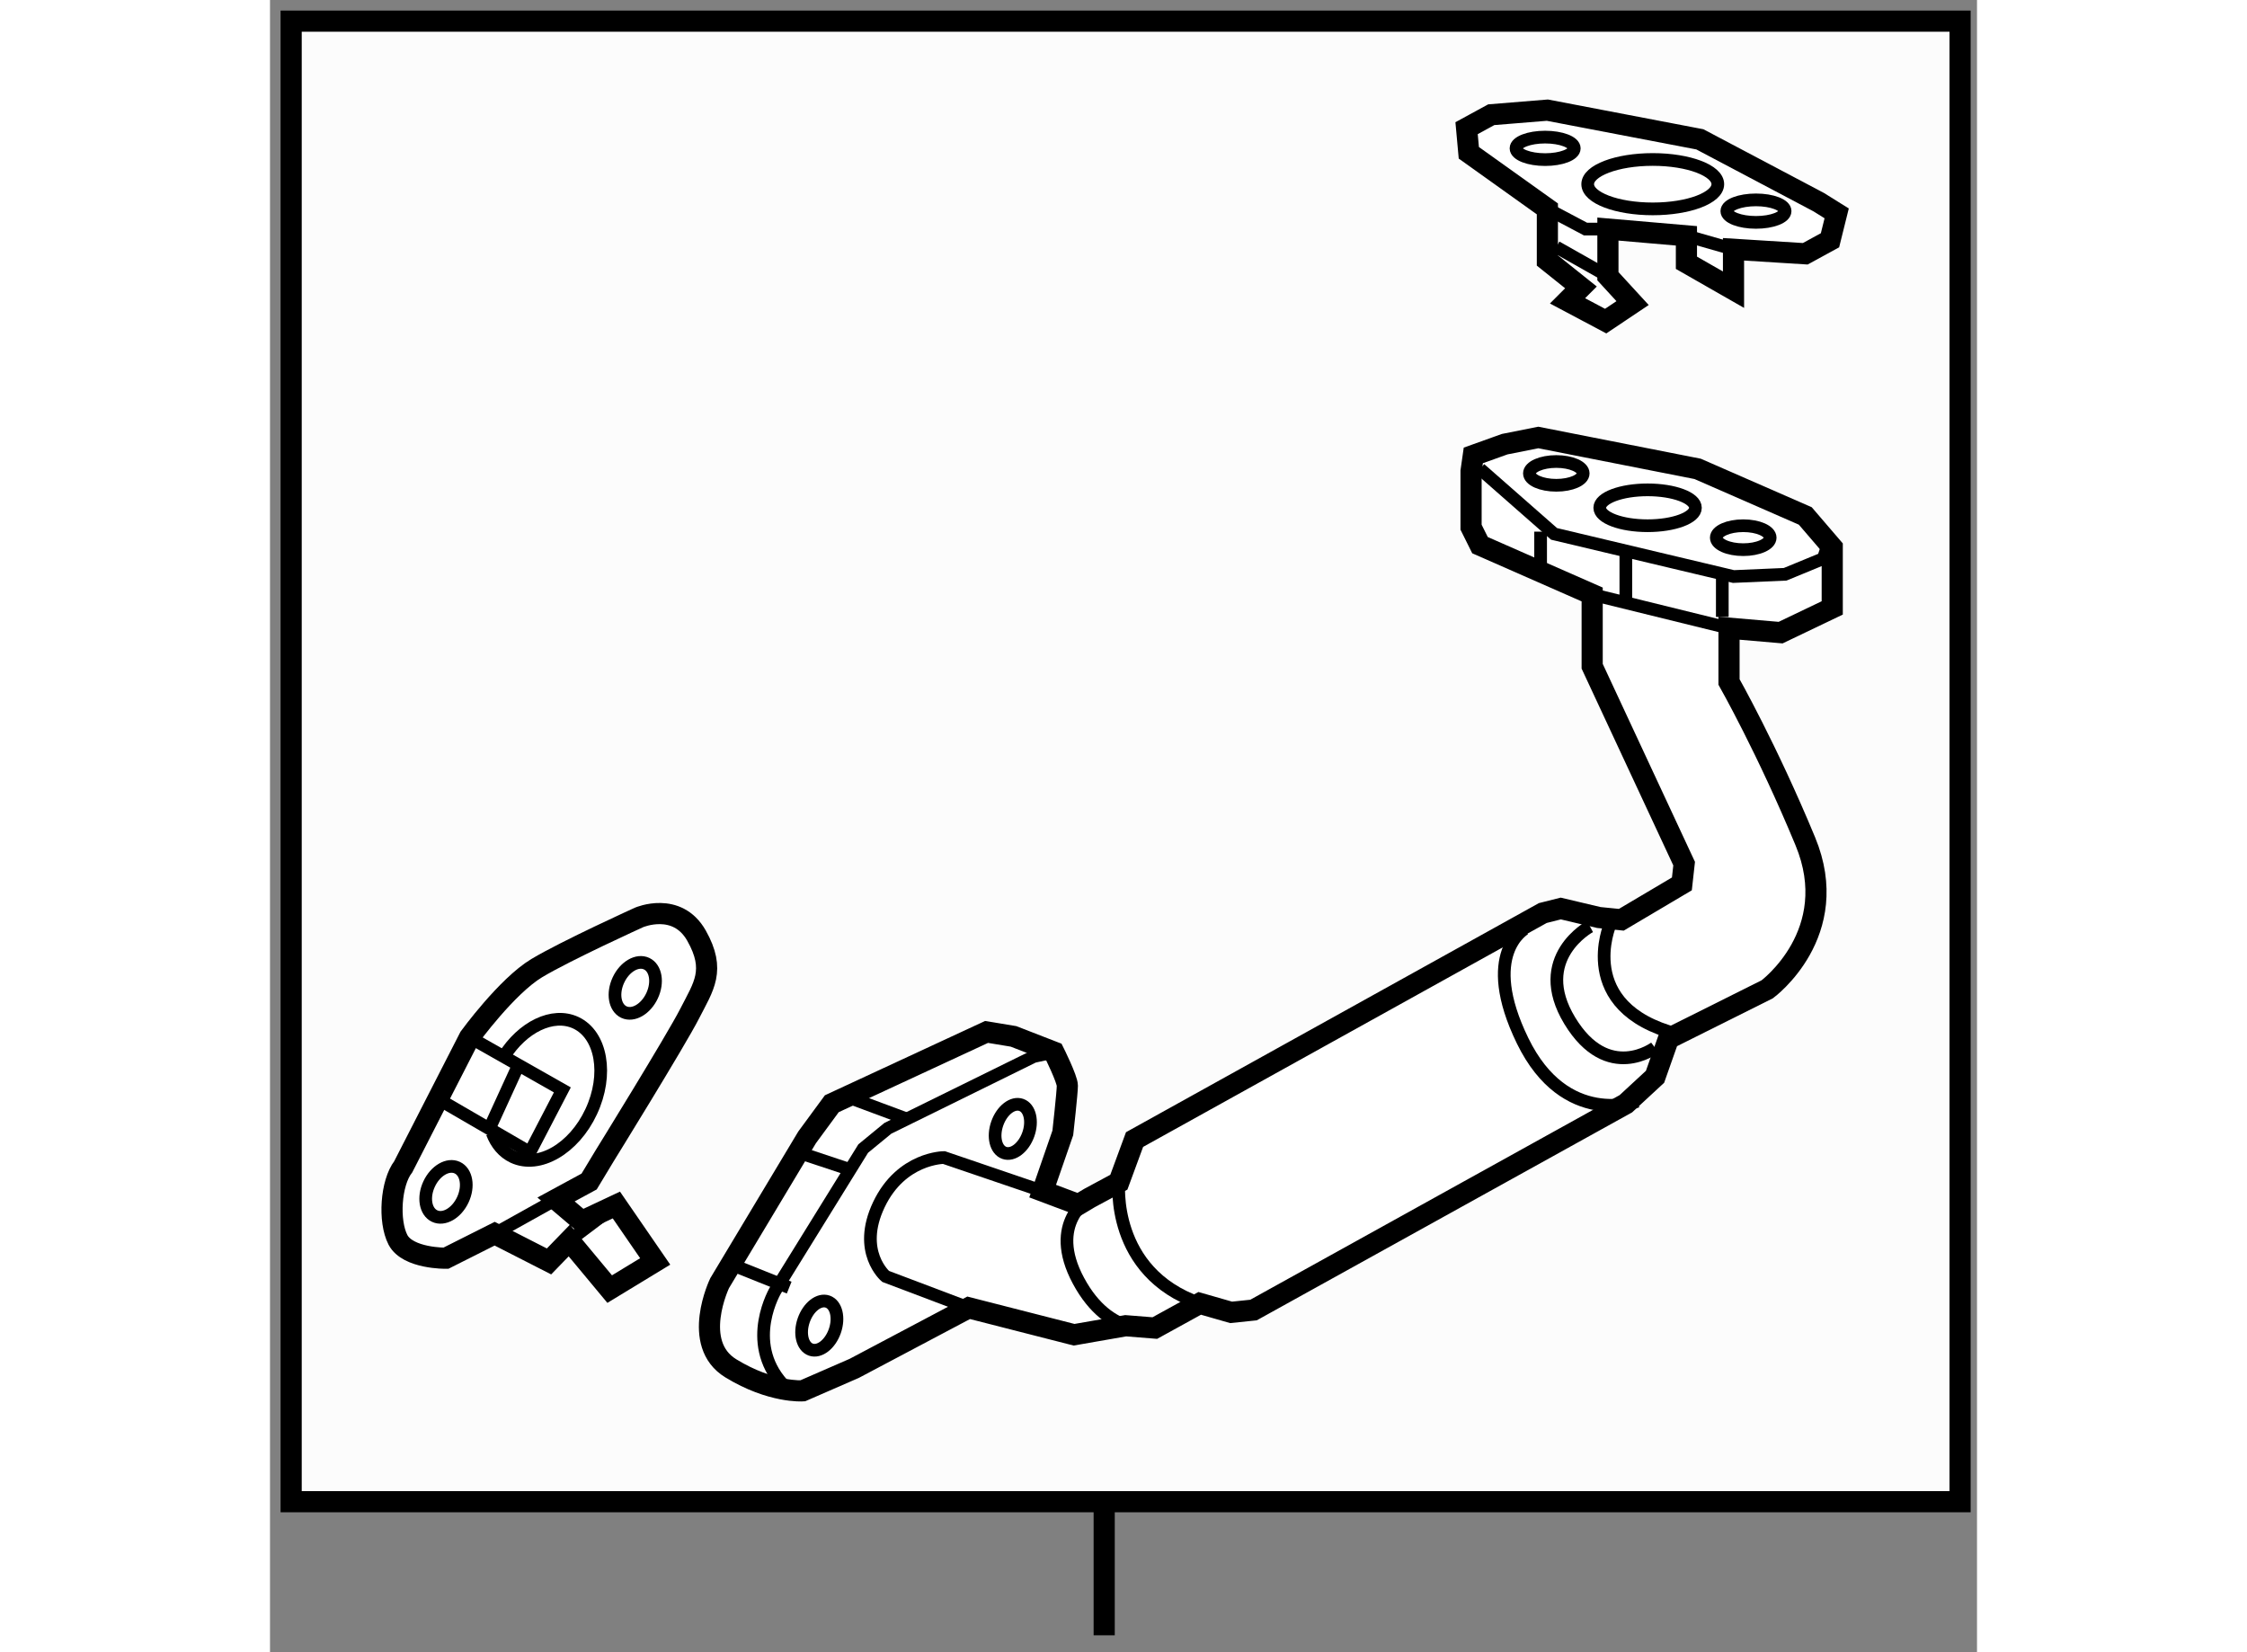 <?xml version="1.0" encoding="utf-8"?>
<!-- Generator: Adobe Illustrator 15.1.0, SVG Export Plug-In . SVG Version: 6.00 Build 0)  -->
<!DOCTYPE svg PUBLIC "-//W3C//DTD SVG 1.1//EN" "http://www.w3.org/Graphics/SVG/1.1/DTD/svg11.dtd">
<svg version="1.1" xmlns="http://www.w3.org/2000/svg" xmlns:xlink="http://www.w3.org/1999/xlink" x="0px" y="0px" width="244.8px"
	 height="180px" viewBox="187.78 127.842 40.353 39.058" enable-background="new 0 0 244.8 180" xml:space="preserve">
	
<rect x="187.78" y="127.842" width="40.353" height="39.058" fill="#808080" stroke="none"/>
	
<g><rect x="188.28" y="128.342" fill="#FCFCFC" stroke="#000000" stroke-width="0.5" width="39.453" height="35"></rect><line fill="none" stroke="#000000" stroke-width="0.5" x1="207.5" y1="163.342" x2="207.5" y2="166.5"></line></g><g><path fill="#FFFFFF" stroke="#000000" stroke-width="0.5" d="M206.045,156l0.477-1.377c0,0,0.107-0.955,0.107-1.115
			c0-0.158-0.318-0.795-0.318-0.795l-0.955-0.371l-0.637-0.105l-3.658,1.697l-0.584,0.795l-2.068,3.447c0,0-0.689,1.432,0.266,2.014
			c0.955,0.584,1.697,0.531,1.697,0.531l1.219-0.531l2.705-1.432l2.492,0.637l1.22-0.213l0.689,0.055l1.061-0.584l0.743,0.213
			l0.529-0.055l8.803-4.877l0.689-0.637l0.318-0.902l2.334-1.166c0,0,1.803-1.326,0.9-3.5c-0.9-2.174-1.803-3.766-1.803-3.766
			v-1.271l1.22,0.105l1.22-0.584v-1.432l-0.637-0.742l-2.545-1.113l-3.766-0.742l-0.795,0.158l-0.742,0.266l-0.053,0.371v1.326
			l0.211,0.424l2.652,1.166v1.697l2.174,4.666l-0.053,0.479l-1.432,0.848l-0.531-0.053l-0.9-0.213l-0.425,0.107l-9.651,5.355
			l-0.371,1.008l-0.689,0.371l-0.265,0.158L206.045,156z"></path><path fill="none" stroke="#000000" stroke-width="0.3" d="M207.158,156.16c0,0-1.008,0.584-0.265,1.961
			c0.742,1.379,1.803,1.115,1.803,1.115"></path><path fill="none" stroke="#000000" stroke-width="0.3" d="M207.848,155.789c0,0-0.212,2.121,1.909,2.863"></path><path fill="none" stroke="#000000" stroke-width="0.3" d="M217.445,149.797c0,0-1.061,0.582-0.053,2.65s2.705,1.432,2.705,1.432"></path><path fill="none" stroke="#000000" stroke-width="0.3" d="M218.984,149.744c0,0-1.379,0.742-0.478,2.227s2.015,0.637,2.015,0.637"></path><path fill="none" stroke="#000000" stroke-width="0.3" d="M219.461,149.691c0,0-0.848,1.961,1.591,2.598"></path><line fill="none" stroke="#000000" stroke-width="0.3" x1="219.037" y1="141.895" x2="222.271" y2="142.691"></line><polyline fill="none" stroke="#000000" stroke-width="0.3" points="216.385,138.926 218.135,140.463 222.377,141.471 
			223.598,141.418 224.499,141.047 224.658,140.57 		"></polyline><line fill="none" stroke="#000000" stroke-width="0.3" x1="217.817" y1="140.41" x2="217.817" y2="141.523"></line><line fill="none" stroke="#000000" stroke-width="0.3" x1="219.832" y1="140.834" x2="219.832" y2="142.055"></line><line fill="none" stroke="#000000" stroke-width="0.3" x1="222.112" y1="141.418" x2="222.112" y2="142.426"></line><path fill="none" stroke="#000000" stroke-width="0.3" d="M206.311,152.713l-0.478,0.105l-3.447,1.697l-0.583,0.479l-2.068,3.34
			c0,0-0.742,1.221,0.159,2.227"></path><line fill="none" stroke="#000000" stroke-width="0.3" x1="198.727" y1="157.75" x2="200.053" y2="158.281"></line><line fill="none" stroke="#000000" stroke-width="0.3" x1="200.318" y1="155.1" x2="201.59" y2="155.523"></line><line fill="none" stroke="#000000" stroke-width="0.3" x1="201.432" y1="153.773" x2="202.863" y2="154.305"></line><path fill="none" stroke="#000000" stroke-width="0.3" d="M204.295,158.758l-1.962-0.742c0,0-0.689-0.582-0.159-1.697
			c0.53-1.113,1.537-1.113,1.537-1.113l2.334,0.795"></path><ellipse transform="matrix(0.943 0.334 -0.334 0.943 63.239 -59.649)" fill="none" stroke="#000000" stroke-width="0.3" cx="205.371" cy="154.384" rx="0.389" ry="0.601"></ellipse><ellipse transform="matrix(0.944 0.331 -0.331 0.944 64.046 -57.474)" fill="none" stroke="#000000" stroke-width="0.3" cx="200.635" cy="159.156" rx="0.389" ry="0.601"></ellipse><ellipse fill="none" stroke="#000000" stroke-width="0.3" cx="220.346" cy="139.846" rx="1.131" ry="0.424"></ellipse><ellipse fill="none" stroke="#000000" stroke-width="0.3" cx="218.188" cy="139.033" rx="0.636" ry="0.281"></ellipse><ellipse fill="none" stroke="#000000" stroke-width="0.3" cx="222.607" cy="140.553" rx="0.637" ry="0.283"></ellipse></g>



	
<g><polygon fill="#FFFFFF" stroke="#000000" stroke-width="0.5" points="217.977,132.78 217.977,134.001 218.771,134.636 
			218.453,134.954 219.355,135.433 219.991,135.007 219.408,134.372 219.408,133.257 221.264,133.417 221.264,134.054 
			222.377,134.69 222.377,133.735 224.074,133.841 224.658,133.522 224.816,132.886 224.393,132.622 221.582,131.136 
			217.977,130.446 216.65,130.554 216.067,130.872 216.12,131.454 		"></polygon><polyline fill="none" stroke="#000000" stroke-width="0.3" points="217.977,132.78 218.878,133.257 219.408,133.257 		"></polyline><line fill="none" stroke="#000000" stroke-width="0.3" x1="221.264" y1="133.417" x2="222.377" y2="133.735"></line><line fill="none" stroke="#000000" stroke-width="0.3" x1="218.188" y1="133.683" x2="219.408" y2="134.372"></line><ellipse fill="none" stroke="#000000" stroke-width="0.3" cx="220.468" cy="132.196" rx="1.538" ry="0.584"></ellipse><ellipse fill="none" stroke="#000000" stroke-width="0.3" cx="217.924" cy="131.349" rx="0.689" ry="0.266"></ellipse><ellipse fill="none" stroke="#000000" stroke-width="0.3" cx="222.908" cy="132.833" rx="0.689" ry="0.266"></ellipse></g>



	
<g><path fill="#FFFFFF" stroke="#000000" stroke-width="0.5" d="M190.93,155.424l1.567-3.061c0,0,0.882-1.211,1.589-1.635
			c0.706-0.422,2.42-1.199,2.42-1.199s0.895-0.385,1.357,0.432c0.462,0.818,0.167,1.197-0.161,1.84s-2.013,3.367-2.013,3.367
			l-0.365,0.605l-0.782,0.424l0.608,0.516l0.818-0.385l0.918,1.334l-1.076,0.654l-0.955-1.148l-0.479,0.494l-1.285-0.656
			l-1.153,0.58c0,0-0.898,0.012-1.133-0.434C190.574,156.705,190.636,155.803,190.93,155.424z"></path><polyline fill="none" stroke="#000000" stroke-width="0.3" points="191.844,153.875 193.924,155.082 194.691,153.607 
			192.497,152.363 		"></polyline><line fill="none" stroke="#000000" stroke-width="0.3" x1="192.944" y1="154.57" x2="193.67" y2="152.984"></line><line fill="none" stroke="#000000" stroke-width="0.3" x1="193.091" y1="157.006" x2="194.542" y2="156.197"></line><line fill="none" stroke="#000000" stroke-width="0.3" x1="194.855" y1="157.168" x2="195.969" y2="156.328"></line><path fill="none" stroke="#000000" stroke-width="0.3" d="M193.033,154.625c0.098,0.258,0.264,0.457,0.494,0.566
			c0.61,0.285,1.438-0.193,1.846-1.07c0.409-0.875,0.246-1.816-0.365-2.102c-0.544-0.252-1.26,0.1-1.699,0.801"></path><ellipse transform="matrix(0.906 0.422 -0.422 0.906 83.86 -66.466)" fill="none" stroke="#000000" stroke-width="0.3" cx="192.016" cy="156.129" rx="0.44" ry="0.632"></ellipse><ellipse transform="matrix(0.906 0.423 -0.423 0.906 82.289 -68.895)" fill="none" stroke="#000000" stroke-width="0.3" cx="196.542" cy="151.162" rx="0.439" ry="0.632"></ellipse></g>


</svg>